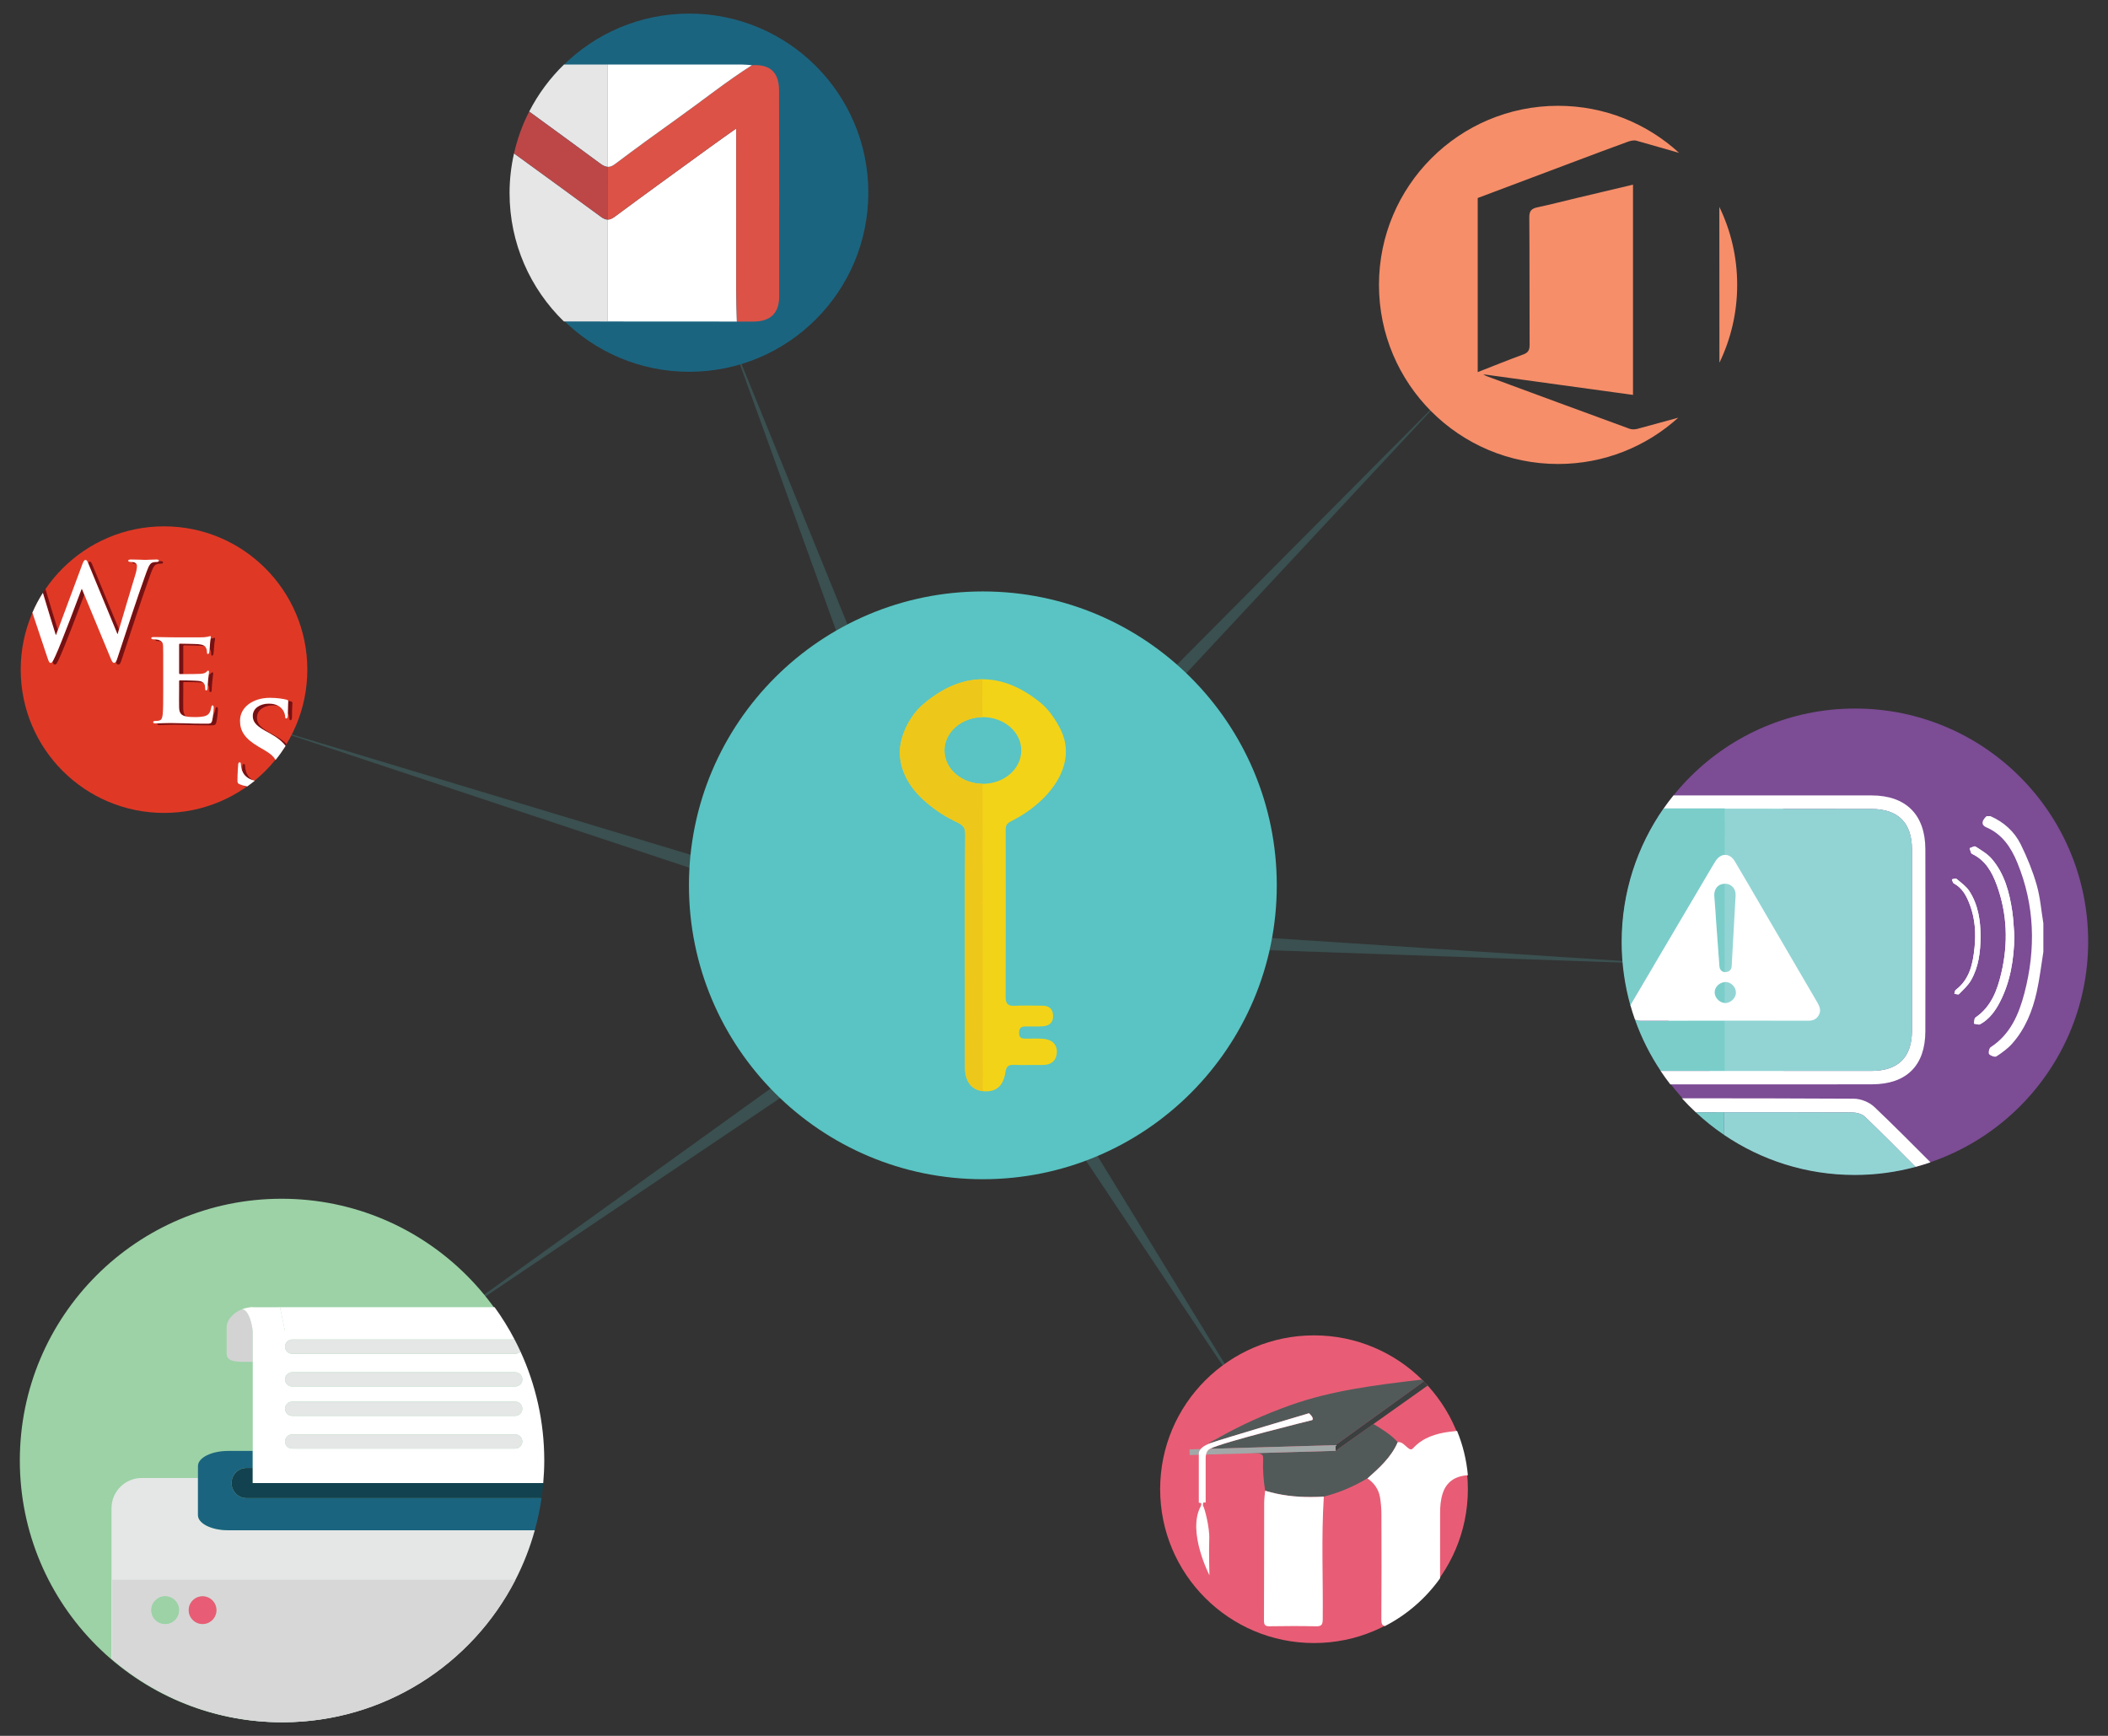 <?xml version="1.0" encoding="utf-8"?>
<!-- Generator: Adobe Illustrator 16.0.0, SVG Export Plug-In . SVG Version: 6.00 Build 0)  -->
<!DOCTYPE svg PUBLIC "-//W3C//DTD SVG 1.1//EN" "http://www.w3.org/Graphics/SVG/1.1/DTD/svg11.dtd">
<svg version="1.1" id="Layer_1" xmlns="http://www.w3.org/2000/svg" xmlns:xlink="http://www.w3.org/1999/xlink" x="0px" y="0px"
	 width="612px" height="504px" viewBox="110.5 51 612 504" enable-background="new 110.5 51 612 504" xml:space="preserve">
<rect x="110.5" y="51" width="612" height="504" fill="#333333" stroke="none"/>
<g>
	<g opacity="0.2">
		<polygon fill="#59C4C3" points="423.01,376.643 476.323,463.72 419.641,378.797 		"/>
	</g>
	<g opacity="0.2">
		<polygon fill="#59C4C3" points="320.722,306.293 184.659,261.053 321.93,302.479 		"/>
	</g>
	<circle fill="#DF3926" cx="158.117" cy="245.425" r="41.604"/>
	<g opacity="0.2">
		<polygon fill="#59C4C3" points="355.57,240.522 321.549,146.3 359.305,239.09 		"/>
	</g>
	<g opacity="0.2">
		<polygon fill="#59C4C3" points="464.76,322.39 597.325,331.053 464.559,326.384 		"/>
	</g>
	<g opacity="0.2">
		<polygon fill="#59C4C3" points="340.637,367.361 234.659,438.719 338.35,364.078 		"/>
	</g>
	<circle fill="#9CD2A6" cx="192.257" cy="475.053" r="76"/>
	<g opacity="0.2">
		<polygon fill="#59C4C3" points="445.218,250.999 531.991,163.72 448.101,253.772 		"/>
	</g>
	<circle fill="#59C4C3" cx="395.847" cy="308.053" r="85.331"/>
	<circle fill="#1B647F" cx="310.595" cy="106.947" r="52"/>
	<g>
		<path fill="#F3D318" d="M413.466,352.621c-1.525-0.133-3.072-0.053-4.609-0.058c-1.283-0.007-2.58,0.21-2.49-1.854
			c0.078-1.769,1.168-1.673,2.342-1.681c1.539-0.006,3.084,0.066,4.609-0.054c1.957-0.147,3.059-1.229,2.908-3.28
			c-0.135-1.867-1.26-2.691-3.068-2.694c-2.689-0.003-5.389-0.12-8.07,0.028c-2.047,0.11-2.627-0.65-2.623-2.641
			c0.053-24.861,0.047-23.632,0.014-48.494c-0.004-1.676,0.625-1.971,2.256-2.807c9.361-4.796,19.17-15.466,13.586-26.48
			c-1.277-2.525-3.334-5.585-5.533-7.401c-11.412-9.421-23.043-9.283-34.276,0.293c-3.652,3.114-6.609,8.72-6.753,13.507
			c-0.163,5.423,2.688,10.366,6.562,13.974c2.732,2.544,5.705,4.602,9.037,6.273c2.355,1.182,3.417,1.429,3.386,4.19
			c-0.171,15.504-0.083,31.012-0.082,46.517c0,15.763-0.021,5.435,0.016,21.196c0.009,3.971,2.066,6.416,5.376,6.682
			c3.583,0.287,5.711-1.408,6.354-5.531c0.26-1.648,0.809-2.166,2.395-2.115c2.814,0.088,5.639-0.007,8.457,0.021
			c2.508,0.023,3.969-1.374,4.072-3.663C417.435,354.173,415.817,352.826,413.466,352.621z M395.848,278.58
			c-6.161,0-11.156-4.334-11.156-9.682c0-5.346,4.995-9.681,11.156-9.681s11.155,4.334,11.155,9.681
			C407.003,274.246,402.009,278.58,395.848,278.58z"/>
		<path fill="#EEC71B" d="M390.863,363.004c0.055,0.275,0.104,0.558,0.181,0.812c0.051,0.163,0.125,0.307,0.185,0.463
			c0.084,0.215,0.159,0.438,0.262,0.637c0.078,0.15,0.178,0.277,0.267,0.418c0.11,0.176,0.213,0.359,0.341,0.52
			c0.104,0.129,0.229,0.235,0.343,0.354c0.136,0.141,0.266,0.289,0.416,0.414c0.128,0.104,0.275,0.187,0.414,0.275
			c0.16,0.107,0.314,0.225,0.487,0.312c0.15,0.078,0.318,0.133,0.479,0.193c0.184,0.074,0.36,0.155,0.556,0.211
			c0.172,0.049,0.359,0.072,0.541,0.106c0.17,0.032,0.338,0.067,0.516,0.088l-0.107-89.234c-6.109-0.05-11.047-4.36-11.047-9.676
			c0-5.308,4.925-9.613,11.025-9.675l-0.014-10.986c-0.022,0-0.046-0.003-0.067-0.003c-0.357,0.002-0.715,0.038-1.073,0.061
			c-0.36,0.021-0.724,0.025-1.085,0.065c-0.358,0.04-0.717,0.114-1.076,0.172c-0.358,0.06-0.72,0.102-1.08,0.179
			c-0.356,0.076-0.713,0.188-1.069,0.282c-0.361,0.097-0.723,0.177-1.083,0.291c-0.356,0.114-0.711,0.263-1.067,0.396
			c-0.358,0.134-0.72,0.25-1.08,0.402c-0.361,0.153-0.722,0.344-1.083,0.516c-0.352,0.168-0.705,0.318-1.057,0.506
			c-0.38,0.201-0.758,0.438-1.138,0.662c-0.332,0.194-0.665,0.371-0.996,0.582c-0.429,0.271-0.855,0.584-1.282,0.884
			c-0.281,0.197-0.563,0.374-0.844,0.583c-0.708,0.527-1.413,1.089-2.118,1.69c-3.652,3.113-6.609,8.719-6.753,13.506
			c-0.163,5.423,2.688,10.367,6.562,13.974c2.732,2.544,5.705,4.603,9.037,6.273c2.355,1.182,3.417,1.429,3.386,4.19
			c-0.171,15.504-0.083,31.012-0.082,46.517c0,15.763-0.021,5.435,0.016,21.196c0.001,0.49,0.035,0.959,0.097,1.399
			C390.79,362.719,390.835,362.854,390.863,363.004z"/>
	</g>
	<g>
		<path fill="#F68E6A" d="M609.662,111.067c-0.003,15.083,0.003,30.166,0.027,45.249c3.304-6.833,5.154-14.498,5.154-22.596
			C614.846,125.6,612.981,117.914,609.662,111.067z"/>
		<path fill="#F68E6A" d="M585.941,175.495c-0.729,0.194-1.632,0.254-2.315,0.004c-13.893-5.074-27.763-10.204-41.636-15.326
			c-0.184-0.067-0.346-0.19-0.893-0.497c14.719,2.024,29.033,3.996,43.5,5.986c0-20.423,0-40.625,0-61.047
			c-5.57,1.32-10.939,2.589-16.309,3.868c-3.81,0.906-7.602,1.896-11.43,2.709c-1.713,0.364-2.384,1.013-2.367,2.922
			c0.105,12.33,0.025,24.662,0.091,36.992c0.008,1.511-0.394,2.28-1.861,2.815c-4.366,1.591-8.675,3.35-13.21,5.123
			c0-16.957,0-33.704,0-50.552c9.36-3.522,18.771-7.07,28.185-10.607c5.12-1.924,10.236-3.855,15.376-5.724
			c0.788-0.284,1.772-0.519,2.533-0.306c4.122,1.155,8.239,2.336,12.37,3.53c-9.254-8.485-21.586-13.667-35.13-13.667
			c-28.719,0-52,23.281-52,52s23.281,52,52,52c13.421,0,25.653-5.086,34.878-13.436
			C593.797,173.359,589.873,174.443,585.941,175.495z"/>
	</g>
	<g>
		<path fill="none" d="M142.869,488.906c0-4.845,3.928-8.771,8.773-8.771h16.329v-3.473c0-2.425,3.928-4.389,8.773-4.389h7.135
			v-25.861h-0.128c-4.114,0-7.448,0.225-7.448-2.348v-7.799c0-1.922,1.865-4.155,4.526-5.159h-0.002c0,0,0.01-0.003,0.011-0.004
			c0.469-0.176,0.963-0.312,1.475-0.402c0.553-0.12,1.145-0.213,1.566-0.16h7.915h62.302c-13.809-19.07-36.24-31.487-61.582-31.487
			c-41.974,0-76,34.027-76,76c0,22.991,10.224,43.582,26.356,57.519L142.869,488.906L142.869,488.906z"/>
		<path fill="#E4E7E6" d="M167.972,490.918v-10.784h-16.329c-4.846,0-8.773,3.929-8.773,8.771v43.664
			c0.079,0.068,0.157,0.139,0.236,0.204v-23.029h117.021c2.347-4.565,4.245-9.396,5.637-14.439h-89.019
			C171.9,495.305,167.972,493.341,167.972,490.918z"/>
		<path fill="#E4E7E6" d="M143.105,532.775c13.288,11.385,30.537,18.277,49.408,18.277c29.47,0,55.004-16.786,67.613-41.309H143.105
			V532.775z M169.312,514.468c2.229,0,4.037,1.807,4.037,4.036c0,2.229-1.808,4.035-4.037,4.035s-4.036-1.808-4.036-4.035
			C165.276,516.274,167.083,514.468,169.312,514.468z M158.446,514.468c2.229,0,4.036,1.807,4.036,4.036
			c0,2.229-1.807,4.035-4.036,4.035s-4.036-1.808-4.036-4.035C154.41,516.274,156.216,514.468,158.446,514.468z"/>
		<path opacity="0.8" fill="#D3D3D3" enable-background="new    " d="M143.105,532.775c13.288,11.385,30.537,18.277,49.408,18.277
			c29.47,0,55.004-16.786,67.613-41.309H143.105V532.775z M169.312,514.468c2.229,0,4.037,1.807,4.037,4.036
			c0,2.229-1.808,4.035-4.037,4.035s-4.036-1.808-4.036-4.035C165.276,516.274,167.083,514.468,169.312,514.468z M158.446,514.468
			c2.229,0,4.036,1.807,4.036,4.036c0,2.229-1.807,4.035-4.036,4.035s-4.036-1.808-4.036-4.035
			C154.41,516.274,156.216,514.468,158.446,514.468z"/>
		<path fill="#1B647F" d="M177.721,481.597c0-2.423,1.963-4.387,4.387-4.387h1.772v-4.938h-7.135c-4.845,0-8.773,1.964-8.773,4.389
			v3.473v10.784c0,2.423,3.928,4.387,8.773,4.387h89.019c0.837-3.036,1.499-6.146,1.956-9.321h-85.613
			C179.684,485.983,177.721,484.019,177.721,481.597z"/>
		<path fill="#12424F" d="M183.88,477.21h-1.772c-2.423,0-4.387,1.964-4.387,4.387c0,2.422,1.963,4.387,4.387,4.387h85.612
			c0.208-1.447,0.369-2.913,0.495-4.387h-84.334L183.88,477.21L183.88,477.21z"/>
		<circle fill="#9CD2A6" cx="158.446" cy="518.504" r="4.036"/>
		<circle fill="#E85D75" cx="169.312" cy="518.504" r="4.036"/>
		<path fill="#D3D3D3" d="M180.838,431.104c0.036-0.012,0.712-0.234,1.475-0.401C181.801,430.791,181.307,430.928,180.838,431.104z"
			/>
		<path fill="#D3D3D3" d="M180.829,431.107c-2.661,1.004-4.526,3.237-4.526,5.159v7.799c0,2.57,3.334,2.348,7.448,2.348h0.128
			v-8.865C183.097,431.181,180.852,431.108,180.829,431.107z"/>
		<path fill="#FFFFFF" d="M193.257,437.546h-9.377v8.865v25.861v4.938v4.387h84.334c0.185-2.159,0.299-4.338,0.299-6.544
			c0-11.304-2.487-22.021-6.914-31.663c-0.378,0.413-0.917,0.676-1.521,0.676h-64.75c-1.144,0-2.072-0.928-2.072-2.069
			c0-1.146,0.928-2.072,2.072-2.072h64.573c-1.711-3.275-3.652-6.409-5.805-9.383h-62.302L193.257,437.546z M260.078,462.099h-64.75
			c-1.144,0-2.072-0.927-2.072-2.071c0-1.144,0.928-2.069,2.072-2.069h64.75c1.144,0,2.071,0.927,2.071,2.069
			C262.148,461.172,261.222,462.099,260.078,462.099z M262.15,469.533c0,1.143-0.927,2.069-2.071,2.069h-64.75
			c-1.144,0-2.072-0.929-2.072-2.069c0-1.146,0.928-2.072,2.072-2.072h64.75C261.222,467.461,262.15,468.389,262.15,469.533z
			 M260.078,453.569h-64.75c-1.144,0-2.072-0.927-2.072-2.068c0-1.146,0.928-2.072,2.072-2.072h64.75
			c1.144,0,2.071,0.927,2.071,2.072C262.15,452.643,261.222,453.569,260.078,453.569z"/>
		<path fill="#FFFFFF" d="M191.793,430.539h-7.915C185.845,430.772,191.793,430.539,191.793,430.539z"/>
		<path fill="#FFFFFF" d="M183.88,437.546h9.377l-1.462-7.007c0,0-5.95,0.231-7.915,0c-0.421-0.053-1.013,0.04-1.566,0.161
			c-0.763,0.167-1.439,0.392-1.475,0.401c-0.001,0.001-0.011,0.004-0.011,0.004h0.002
			C180.852,431.108,183.097,431.181,183.88,437.546z"/>
		<path fill="#E4E7E6" d="M193.257,441.994c0,1.144,0.928,2.069,2.072,2.069h64.75c0.604,0,1.143-0.263,1.521-0.676
			c-0.538-1.173-1.104-2.328-1.699-3.468h-64.573C194.184,439.922,193.257,440.85,193.257,441.994z"/>
		<path fill="#E4E7E6" d="M260.078,449.427h-64.75c-1.144,0-2.072,0.927-2.072,2.072c0,1.144,0.928,2.068,2.072,2.068h64.75
			c1.144,0,2.071-0.927,2.071-2.068C262.15,450.354,261.222,449.427,260.078,449.427z"/>
		<path fill="#E4E7E6" d="M260.078,457.956h-64.75c-1.144,0-2.072,0.927-2.072,2.069c0,1.146,0.928,2.071,2.072,2.071h64.75
			c1.144,0,2.071-0.927,2.071-2.071C262.148,458.883,261.222,457.956,260.078,457.956z"/>
		<path fill="#E4E7E6" d="M260.078,467.461h-64.75c-1.144,0-2.072,0.928-2.072,2.072c0,1.143,0.928,2.069,2.072,2.069h64.75
			c1.144,0,2.071-0.929,2.071-2.069C262.15,468.389,261.222,467.461,260.078,467.461z"/>
	</g>
	<g>
		<circle fill="#7C4C95" cx="649.075" cy="324.387" r="67.667"/>
		<ellipse fill="#92D4D4" cx="617.631" cy="323.996" rx="27.555" ry="41.275"/>
		<g>
			<path fill="#FFFFFF" d="M695.325,322.896c-0.197-2.424-0.266-4.866-0.62-7.264c-0.826-5.534-2.226-10.926-5.972-15.281
				c-1.257-1.462-3.055-2.493-4.706-3.562c-0.327-0.211-1.127,0.305-1.71,0.485c0.232,0.566,0.312,1.459,0.721,1.65
				c3.877,1.834,5.774,5.246,7.148,8.98c3.078,8.376,3.366,16.968,1.346,25.597c-1.176,5.021-2.935,9.812-7.518,12.943
				c-0.373,0.256-0.301,1.158-0.436,1.762c0.604,0.074,1.358,0.42,1.794,0.18c2.667-1.461,4.387-3.834,5.75-6.475
				C694.202,335.949,695.173,329.531,695.325,322.896z"/>
			<path fill="#FFFFFF" d="M685.509,322.697c-0.046-4.293-0.646-8.938-3.285-12.992c-0.915-1.404-2.42-2.443-3.739-3.553
				c-0.228-0.191-0.861,0.103-1.312,0.171c0.183,0.397,0.256,0.993,0.562,1.159c2.558,1.385,3.737,3.739,4.693,6.299
				c1.497,4.014,1.76,8.194,1.326,12.367c-0.48,4.618-1.376,9.176-5.459,12.269c-0.269,0.2-0.274,0.739-0.402,1.122
				c0.454,0.049,1.133,0.312,1.332,0.106c1.245-1.276,2.64-2.516,3.513-4.04C684.927,331.777,685.476,327.494,685.509,322.697z"/>
			<path fill="#FFFFFF" d="M703.734,327.365c-0.624,3.854-1.064,7.754-1.911,11.562c-1.224,5.53-3.309,10.75-7.115,15.056
				c-1.299,1.469-2.954,2.663-4.605,3.74c-0.425,0.278-1.693-0.154-2.114-0.65c-0.284-0.336-0.01-1.727,0.429-2.013
				c5.699-3.71,8.176-9.469,9.796-15.633c3.376-12.843,3.046-25.576-2.047-37.965c-1.802-4.383-4.353-8.273-9.027-10.268
				c-1.485-0.634-1.379-1.842,0.089-3.229c0.375,0,0.751,0,1.125,0c3.91,1.707,6.98,4.47,8.832,8.229
				c1.854,3.763,3.455,7.712,4.613,11.739c1.039,3.613,1.322,7.442,1.938,11.179C703.734,321.859,703.734,324.613,703.734,327.365z"
				/>
			<path fill="#FFFFFF" d="M695.325,322.896c-0.15,6.636-1.121,13.056-4.2,19.019c-1.363,2.641-3.083,5.014-5.75,6.475
				c-0.436,0.24-1.188-0.104-1.794-0.18c0.135-0.604,0.062-1.506,0.436-1.762c4.583-3.131,6.342-7.922,7.518-12.943
				c2.021-8.629,1.732-17.223-1.346-25.597c-1.374-3.734-3.271-7.146-7.148-8.98c-0.409-0.191-0.486-1.084-0.721-1.65
				c0.583-0.181,1.383-0.696,1.71-0.484c1.651,1.067,3.449,2.099,4.706,3.561c3.746,4.356,5.146,9.747,5.971,15.281
				C695.06,318.029,695.126,320.472,695.325,322.896z"/>
			<path fill="#FFFFFF" d="M685.509,322.697c-0.033,4.799-0.582,9.08-2.774,12.907c-0.873,1.525-2.268,2.765-3.513,4.041
				c-0.199,0.205-0.878-0.06-1.332-0.106c0.128-0.383,0.136-0.922,0.402-1.123c4.083-3.092,4.979-7.647,5.459-12.268
				c0.434-4.173,0.171-8.354-1.326-12.367c-0.956-2.562-2.138-4.916-4.693-6.299c-0.306-0.166-0.379-0.761-0.562-1.159
				c0.451-0.068,1.087-0.362,1.312-0.171c1.319,1.108,2.824,2.147,3.739,3.553C684.863,313.759,685.463,318.404,685.509,322.697z"/>
		</g>
		<path fill="#FFFFFF" d="M654.659,372.395c-1.453-1.38-3.913-2.378-5.915-2.391c-16.649-0.107-33.299-0.104-49.944-0.115
			c1.272,1.407,2.616,2.751,4.004,4.047c15.095-0.019,30.189,0.002,45.283,0.047c1.304,0.004,2.968,0.404,3.854,1.258
			c4.97,4.776,9.822,9.676,14.684,14.565c1.466-0.396,2.909-0.843,4.333-1.332C665.562,383.076,660.197,377.645,654.659,372.395z"/>
		<path fill="#FFFFFF" d="M654.075,365.824c9.936-0.037,15.368-5.461,15.397-15.344c0.045-17.641,0.041-35.279,0.003-52.92
			c-0.023-10.016-5.646-15.607-15.612-15.613c-19.172-0.007-38.343-0.002-57.513,0c-1.021,1.264-1.996,2.565-2.927,3.901
			c5.688-0.005,11.354-0.007,16.896-0.007c14.503,0,29.008,0.012,43.512,0.036c7.796,0.013,11.755,4.077,11.758,11.782
			c0.012,17.529,0.012,35.057,0,52.586c-0.007,7.725-3.996,11.677-11.782,11.687c-14.166,0.009-28.335,0.003-42.501,0.003
			c-0.059,0-0.118,0-0.177,0l0,0c-6.173,0-12.348-0.004-18.52-0.003c0.895,1.341,1.838,2.644,2.82,3.912
			c5.269-0.002,10.536-0.005,15.806-0.005C625.516,365.84,639.796,365.881,654.075,365.824z"/>
		<path fill="#92D4D4" d="M651.943,375.24c-0.889-0.854-2.553-1.254-3.854-1.258c-15.095-0.045-30.188-0.063-45.283-0.047
			c0.002,0.002,0.004,0.004,0.006,0.006c2.743-0.004,5.485-0.011,8.229-0.012v6.594c10.816,7.338,23.872,11.625,37.93,11.625
			c6.111,0,12.026-0.822,17.658-2.343C661.766,384.914,656.911,380.017,651.943,375.24z"/>
		<path fill="#92D4D4" d="M611.413,336.115c-0.103,0-0.197,0.021-0.299,0.033l0.004,6.062c0.077,0.007,0.154,0.025,0.232,0.025
			c1.587,0,3.099-1.447,3.124-2.984C614.504,337.588,613.049,336.098,611.413,336.115z"/>
		<path fill="#92D4D4" d="M611.099,299.231c1.108-0.12,2.235,0.471,3.029,1.796c2.838,4.753,5.604,9.549,8.396,14.33
			c5.198,8.908,10.386,17.814,15.598,26.715c0.737,1.262,1.185,2.512,0.303,3.86c-0.647,0.991-1.573,1.423-2.785,1.419
			c-8.152-0.021-16.31-0.012-24.463-0.012c-0.02,0-0.035,0-0.052,0l0.007,14.596c0.059,0,0.118,0,0.177,0
			c14.166,0,28.335,0.006,42.501-0.003c7.786-0.01,11.775-3.962,11.782-11.687c0.012-17.529,0.012-35.058,0-52.586
			c-0.003-7.705-3.962-11.77-11.758-11.782c-14.503-0.024-29.009-0.037-43.512-0.036c0.256,0,0.518,0,0.771,0L611.099,299.231z"/>
		<path fill="#92D4D4" d="M611.5,333.242c0.979-0.092,1.684-0.607,1.743-1.685c0.387-6.862,0.766-13.729,1.146-20.591
			c0.092-2.007-1.301-3.446-3.234-3.387c-0.019,0-0.032,0.007-0.052,0.008l0.013,25.646
			C611.238,333.252,611.366,333.256,611.5,333.242z"/>
		<path fill="#7BCDCA" d="M611.226,361.936l-0.007-14.596c-8.088,0-16.176-0.012-24.262,0.015c-0.678,0.001-1.278-0.089-1.798-0.337
			c1.881,5.309,4.4,10.311,7.479,14.915C598.834,361.932,605.029,361.936,611.226,361.936L611.226,361.936z"/>
		<path fill="#7BCDCA" d="M606.943,303.853c0.578-0.977,1.148-1.965,1.765-2.921c0.693-1.081,1.604-1.67,2.527-1.771l-0.007-13.45
			c-0.256,0-0.517,0-0.771,0c-5.567,0-11.261,0.002-16.978,0.007c-7.67,11.006-12.18,24.377-12.18,38.809
			c0,6.413,0.907,12.61,2.564,18.491c0.081-0.176,0.17-0.354,0.274-0.53C591.752,329.615,599.346,316.734,606.943,303.853z"/>
		<path fill="#7BCDCA" d="M608.765,319.093c0.299,4.155,0.598,8.31,0.921,12.462c0.074,0.948,0.692,1.696,1.542,1.684l-0.013-25.647
			c-2.087,0-3.188,1.614-3.012,3.637C608.433,313.845,608.575,316.473,608.765,319.093z"/>
		<path fill="#7BCDCA" d="M608.295,339.193c0.05,1.506,1.425,2.883,2.933,3.021l-0.004-6.062
			C609.603,336.322,608.243,337.686,608.295,339.193z"/>
		<path fill="#FFFFFF" d="M611.122,347.34c0.017,0,0.032,0,0.052,0c8.153,0,16.311-0.012,24.463,0.012
			c1.212,0.004,2.138-0.428,2.785-1.419c0.882-1.351,0.437-2.601-0.303-3.86c-5.21-8.898-10.397-17.807-15.598-26.715
			c-2.792-4.781-5.558-9.577-8.396-14.33c-0.794-1.325-1.921-1.916-3.029-1.796c-0.92,0.1-1.826,0.687-2.519,1.762
			c-0.611,0.951-1.181,1.937-1.755,2.908c-7.562,12.821-15.121,25.645-22.697,38.458c-0.104,0.178-0.192,0.354-0.273,0.528
			c0.396,1.396,0.825,2.772,1.307,4.13c0.518,0.248,1.116,0.338,1.791,0.337C595.007,347.328,603.065,347.34,611.122,347.34z
			 M611.353,342.24c-0.078,0-0.155-0.021-0.231-0.025c-1.452-0.139-2.776-1.516-2.824-3.021c-0.051-1.508,1.26-2.871,2.819-3.043
			c0.102-0.012,0.196-0.033,0.299-0.033c1.636-0.02,3.091,1.473,3.062,3.139C614.45,340.792,612.939,342.24,611.353,342.24z
			 M611.103,307.59c0.02-0.001,0.033-0.007,0.052-0.008c1.936-0.06,3.326,1.38,3.234,3.387c-0.38,6.861-0.759,13.729-1.146,20.591
			c-0.062,1.075-0.766,1.593-1.743,1.685c-0.134,0.014-0.264,0.01-0.387-0.006c-0.8-0.096-1.354-0.733-1.43-1.684
			c-0.323-4.152-0.622-8.307-0.921-12.462c-0.19-2.62-0.332-5.248-0.562-7.866C608.029,309.203,609.21,307.676,611.103,307.59z"/>
		<path fill="#7BCDCA" d="M602.81,373.941c2.567,2.396,5.312,4.604,8.229,6.582v-6.594
			C608.295,373.931,605.553,373.938,602.81,373.941z"/>
	</g>
	<g>
		<path fill="none" d="M310.438,55.053c-14.074,0-26.833,5.6-36.194,14.682c4.24,0,8.48-0.002,12.72-0.002v0.008
			c12.973,0,25.945-0.005,38.918,0c0.975,0,1.948,0.121,2.919,0.188c5.238-0.331,7.862,2.041,7.875,7.347
			c0.043,19.96,0.048,39.918,0.03,59.876c-0.003,4.728-2.499,7.14-7.285,7.211c-1.663,0.024-3.326,0.004-4.991,0.004
			c-12.489-0.008-24.978-0.015-37.468-0.022l0,0c-4.252-0.002-8.505-0.005-12.757-0.008c9.366,9.104,22.14,14.718,36.232,14.718
			c28.719,0,52-23.281,52-52S339.156,55.053,310.438,55.053z"/>
		<path fill="#FFFFFF" d="M324.234,88.319c-2.712,1.935-5.132,3.628-7.52,5.362c-9.258,6.725-18.538,13.421-27.73,20.238
			c-0.769,0.569-1.396,0.842-2.02,0.834v0.001c0,0,0,0-0.001,0l-0.002,29.586c12.49,0.008,24.979,0.015,37.468,0.022
			c-0.062-3.224-0.18-6.447-0.187-9.673C324.225,119.43,324.234,104.164,324.234,88.319z"/>
		<path fill="#DC5246" d="M286.678,99.421c-0.028-0.004-0.057-0.014-0.084-0.019c-0.041-0.008-0.083-0.016-0.124-0.025
			c-0.15-0.036-0.303-0.087-0.458-0.152c0,0-0.001,0-0.002,0c-0.357-0.151-0.732-0.371-1.146-0.676
			c-6.887-5.082-13.801-10.128-20.722-15.165c-0.004,0.008-0.008,0.017-0.013,0.024c6.909,5.028,13.811,10.066,20.687,15.14
			C285.514,99.062,286.104,99.346,286.678,99.421z"/>
		<path fill="#DC5246" d="M289.158,98.548c-0.83,0.627-1.509,0.919-2.195,0.897v0.005c-0.019,0-0.037-0.003-0.055-0.004
			c0.016,0,0.033,0.006,0.049,0.006l0.009,15.303c0.623,0.008,1.251-0.265,2.02-0.834c9.192-6.817,18.472-13.514,27.73-20.238
			c2.388-1.734,4.808-3.429,7.52-5.362c0,15.845-0.01,31.11,0.011,46.373c0.006,3.227,0.123,6.449,0.186,9.673
			c1.665,0,3.328,0.021,4.991-0.004c4.786-0.07,7.282-2.483,7.285-7.211c0.019-19.958,0.013-39.917-0.03-59.876
			c-0.013-5.306-2.638-7.677-7.875-7.347c-7.419,4.715-14.281,10.218-21.43,15.312C301.247,89.601,295.159,94.018,289.158,98.548z"
			/>
		<path fill="#FFFFFF" d="M289.158,98.548c6.001-4.529,12.089-8.946,18.214-13.31c7.148-5.094,14.011-10.597,21.43-15.312
			c-0.971-0.066-1.944-0.188-2.919-0.188c-12.974-0.005-25.946,0-38.918,0l-0.001,29.705
			C287.647,99.467,288.328,99.175,289.158,98.548z"/>
		<path fill="#FFFFFF" d="M286.012,99.224c0,0-0.001,0-0.002,0C286.011,99.224,286.011,99.224,286.012,99.224z"/>
		<path fill="#FFFFFF" d="M286.594,99.402c-0.041-0.008-0.082-0.017-0.124-0.025C286.511,99.386,286.553,99.395,286.594,99.402z"/>
		<path fill="#E6E6E6" d="M286.01,99.224c0.001,0,0.001,0,0.002,0c0.156,0.064,0.309,0.116,0.458,0.152
			c0.042,0.01,0.083,0.019,0.124,0.025c0.028,0.005,0.057,0.014,0.084,0.019c0.077,0.01,0.154,0.024,0.23,0.025
			c0.018,0.001,0.036,0.003,0.055,0.004v-0.005l0.001-29.705v-0.007c-4.24,0-8.48,0.002-12.72,0.002
			c-4.069,3.948-7.491,8.554-10.102,13.648c6.921,5.037,13.835,10.083,20.722,15.165C285.278,98.853,285.652,99.072,286.01,99.224z"
			/>
		<path fill="#E6E6E6" d="M286.963,144.343l0.002-29.586c-0.65,0.012-1.29-0.28-2.073-0.857
			c-8.285-6.095-16.615-12.147-25.16-18.354c-0.837,3.703-1.294,7.551-1.294,11.508c0,14.626,6.047,27.833,15.768,37.282
			C278.458,144.337,282.709,144.34,286.963,144.343L286.963,144.343z"/>
		<path fill="#BD4747" d="M286.965,114.756C286.966,114.756,286.966,114.756,286.965,114.756L286.965,114.756l-0.008-15.304
			c-0.016,0-0.033-0.005-0.049-0.006c-0.076-0.001-0.153-0.017-0.23-0.025c-0.574-0.074-1.165-0.358-1.862-0.873
			c-6.875-5.073-13.777-10.111-20.687-15.14c-1.944,3.799-3.433,7.867-4.397,12.137c8.545,6.206,16.875,12.259,25.16,18.354
			C285.675,114.476,286.314,114.768,286.965,114.756z"/>
	</g>
	<g>
		<path fill="none" d="M181.327,279.213c-0.143-0.062-0.253-0.118-0.343-0.182c-0.309-0.092-0.607-0.192-0.879-0.313
			c-0.546-0.234-0.663-0.391-0.663-1.13c0-1.793,0.156-3.86,0.195-4.406c0-0.507,0.156-0.857,0.429-0.857
			c0.312,0,0.351,0.312,0.351,0.546c0,0.43,0.117,1.131,0.312,1.716c0.015,0.051,0.042,0.09,0.059,0.14
			c0.03-0.479,0.058-0.859,0.072-1.048c0-0.507,0.156-0.857,0.429-0.857c0.312,0,0.351,0.312,0.351,0.546
			c0,0.43,0.117,1.13,0.312,1.715c0.353,1.17,1.126,1.958,2.065,2.475c0.153,0.044,0.304,0.091,0.459,0.125
			c2.208-1.799,4.228-3.82,6.026-6.029c-0.438-0.827-1.292-1.7-2.952-2.679l-1.988-1.169c-4.055-2.378-5.38-4.602-5.38-7.524
			c0-4.055,3.898-6.667,8.655-6.667c2.222,0,3.977,0.312,4.873,0.546c0.258,0.064,0.403,0.16,0.448,0.322
			c0.301,0.059,0.563,0.118,0.774,0.173c0.312,0.078,0.468,0.195,0.468,0.43c0,0.429-0.117,1.364-0.117,3.977
			c0,0.702-0.156,1.053-0.429,1.053c-0.234,0-0.351-0.194-0.351-0.585c0-0.232-0.087-0.856-0.44-1.516
			c-0.001,0.181-0.003,0.353-0.003,0.553c0,0.702-0.156,1.053-0.429,1.053c-0.234,0-0.351-0.194-0.351-0.585
			c0-0.312-0.156-1.325-0.896-2.183c-0.219-0.271-0.557-0.595-1.038-0.88c-0.446-0.112-0.959-0.186-1.56-0.186
			c-2.456,0-4.678,1.287-4.678,3.549c0,1.48,0.546,2.65,3.625,4.365l1.404,0.78c1.549,0.854,2.725,1.714,3.61,2.595
			c3.867-6.321,6.098-13.754,6.098-21.708c0-23.013-18.654-41.667-41.667-41.667c-14.348,0-27,7.253-34.495,18.292
			c1.022,3.484,2.681,8.915,3.623,11.946l7.048-18.964c0.39-1.092,0.663-1.404,0.975-1.404c0.292,0,0.478,0.28,0.726,0.85
			c0.17-0.257,0.329-0.354,0.497-0.354c0.429,0,0.624,0.585,1.13,1.833l7.368,17.854c1.084-3.775,3.625-12.17,4.821-16.165
			c0.273-0.896,0.39-1.716,0.39-2.262c0-0.237-0.053-0.464-0.2-0.652c-0.139-0.013-0.284-0.021-0.449-0.021
			c-0.39,0-0.663-0.117-0.663-0.351c0-0.042,0.021-0.073,0.036-0.106c-0.177-0.021-0.37-0.038-0.596-0.038
			c-0.39,0-0.663-0.117-0.663-0.351c0-0.273,0.312-0.352,0.897-0.352c2.066,0,3.704,0.117,4.054,0.117
			c0.273,0,1.95-0.117,3.236-0.117c0.429,0,0.702,0.078,0.702,0.312c0,0.076-0.019,0.138-0.048,0.189
			c0.194-0.004,0.386-0.007,0.569-0.007c0.429,0,0.702,0.078,0.702,0.312c0,0.272-0.195,0.39-0.546,0.39
			c-0.39,0-0.936,0.039-1.365,0.195c-0.936,0.351-1.364,1.91-2.183,4.133c-1.793,4.912-5.887,17.31-7.797,23.158
			c-0.429,1.364-0.624,1.832-1.13,1.832c-0.258,0-0.45-0.213-0.718-0.771c-0.141,0.188-0.296,0.274-0.505,0.274
			c-0.39,0-0.624-0.468-1.208-1.91l-7.411-17.885c-1.489,3.971-5.681,15.066-7.156,18.224c-0.741,1.599-0.936,2.066-1.403,2.066
			c-0.301,0-0.464-0.264-0.684-0.846c-0.174,0.248-0.33,0.351-0.539,0.351c-0.39,0-0.546-0.429-0.897-1.442l-4.389-13.146
			c-2.181,5.057-3.395,10.628-3.395,16.483c0,23.013,18.654,41.666,41.666,41.666c8.893,0,17.129-2.795,23.895-7.542
			C181.812,279.405,181.56,279.316,181.327,279.213z M173.297,260.749c-0.234,0.857-0.546,0.857-1.833,0.857
			c-2.573,0-4.639-0.039-6.316-0.117c-1.676-0.039-2.963-0.078-3.977-0.078c-0.39,0-1.13,0.039-1.949,0.039
			c-0.819,0.039-1.676,0.078-2.378,0.078c-0.429,0-0.663-0.117-0.663-0.351c0-0.05,0.019-0.103,0.05-0.152
			c-0.212,0.005-0.417,0.008-0.609,0.008c-0.429,0-0.663-0.117-0.663-0.351c0-0.156,0.117-0.352,0.546-0.352
			c0.507,0,0.896-0.039,1.208-0.116c0.702-0.156,0.897-0.78,1.014-1.755c0.156-1.403,0.156-4.016,0.156-7.057v-5.848
			c0-5.029,0-5.965-0.039-7.019c-0.047-0.678-0.182-1.071-0.514-1.349c-0.304-0.044-0.729-0.066-1.11-0.066
			c-0.351,0-0.585-0.116-0.585-0.351c0-0.048,0.019-0.085,0.042-0.121c-0.22-0.015-0.456-0.024-0.679-0.024
			c-0.351,0-0.585-0.116-0.585-0.351s0.273-0.312,0.78-0.312c1.793,0,3.977,0.077,4.951,0.077c1.092,0,8.694,0.039,9.357,0
			c0.624-0.039,1.169-0.155,1.442-0.194c0.195-0.039,0.39-0.156,0.546-0.156c0.195,0,0.234,0.156,0.234,0.312
			c0,0.095-0.032,0.218-0.075,0.425c0.213-0.035,0.396-0.068,0.518-0.085c0.195-0.039,0.39-0.156,0.546-0.156
			c0.195,0,0.234,0.156,0.234,0.312c0,0.234-0.195,0.624-0.273,2.145c-0.039,0.351-0.117,1.793-0.195,2.183
			c-0.039,0.156-0.117,0.546-0.39,0.546c-0.234,0-0.272-0.155-0.272-0.429c0-0.234-0.039-0.819-0.234-1.208
			c-0.067-0.143-0.134-0.279-0.222-0.406c-0.032,0.417-0.068,0.822-0.104,1.002c-0.039,0.156-0.117,0.546-0.39,0.546
			c-0.234,0-0.272-0.155-0.272-0.429c0-0.233-0.039-0.819-0.234-1.208c-0.109-0.235-0.224-0.449-0.427-0.633
			c-0.182-0.032-0.382-0.059-0.612-0.08c-0.585-0.078-4.679-0.156-5.38-0.156c-0.156,0-0.234,0.117-0.234,0.312v8.042
			c1.592-0.003,4.409-0.018,5.015-0.077c0.819-0.078,1.287-0.195,1.638-0.507c0.272-0.234,0.39-0.43,0.545-0.43
			c0.156,0,0.273,0.156,0.273,0.352c0,0.113-0.027,0.353-0.087,0.854c0.188-0.071,0.354-0.157,0.492-0.28
			c0.272-0.234,0.39-0.43,0.545-0.43c0.156,0,0.273,0.156,0.273,0.352c0,0.194-0.078,0.741-0.273,2.417
			c-0.078,0.663-0.156,1.987-0.156,2.222c0,0.273-0.039,0.741-0.351,0.741c-0.234,0-0.312-0.117-0.312-0.273
			c-0.039-0.351-0.039-0.779-0.117-1.208c-0.079-0.267-0.199-0.506-0.394-0.708c-0.029,0.445-0.049,0.836-0.049,0.953
			c0,0.273-0.039,0.741-0.351,0.741c-0.234,0-0.312-0.117-0.312-0.273c-0.039-0.351-0.039-0.779-0.117-1.208
			c-0.085-0.289-0.222-0.547-0.449-0.758c-0.079-0.011-0.152-0.024-0.238-0.032c-0.624-0.078-4.522-0.156-5.38-0.156
			c-0.156,0-0.195,0.156-0.195,0.351v2.651c0,1.13-0.039,3.938,0,4.912c0.035,1.011,0.267,1.669,0.823,2.09
			c0.659,0.134,1.508,0.183,2.593,0.183c0.897,0,2.339-0.039,3.236-0.429c0.857-0.39,1.247-1.092,1.481-2.457
			c0.078-0.351,0.156-0.507,0.39-0.507c0.273,0,0.312,0.429,0.312,0.78c0,0.411-0.085,1.292-0.194,2.106
			c0.354-0.422,0.566-1.02,0.715-1.885c0.078-0.352,0.156-0.507,0.39-0.507c0.273,0,0.312,0.429,0.312,0.779
			C173.765,257.825,173.492,260.087,173.297,260.749z"/>
		<path fill="#761113" d="M156.071,214.151c-0.39,0-0.936,0.039-1.365,0.195c-0.936,0.351-1.364,1.91-2.183,4.133
			c-1.793,4.912-5.887,17.31-7.797,23.158c-0.252,0.803-0.424,1.289-0.625,1.558c0.268,0.558,0.459,0.771,0.718,0.771
			c0.507,0,0.702-0.469,1.13-1.832c1.911-5.849,6.004-18.246,7.797-23.158c0.819-2.223,1.248-3.782,2.183-4.133
			c0.429-0.156,0.975-0.195,1.365-0.195c0.351,0,0.546-0.117,0.546-0.39c0-0.234-0.273-0.312-0.702-0.312
			c-0.183,0-0.375,0.003-0.569,0.007C156.492,214.088,156.323,214.151,156.071,214.151z"/>
		<path fill="#761113" d="M144.57,235.048h0.117c0.087-0.324,0.211-0.768,0.365-1.302l-7.368-17.853
			c-0.507-1.248-0.702-1.833-1.13-1.833c-0.168,0-0.327,0.097-0.497,0.354c0.116,0.266,0.244,0.588,0.405,0.984L144.57,235.048z"/>
		<path fill="#761113" d="M126.792,235.32l0.515-1.387c-0.941-3.031-2.601-8.461-3.623-11.946c-0.254,0.375-0.496,0.76-0.738,1.145
			c1.336,4.486,3.24,10.669,3.729,12.188H126.792z"/>
		<path fill="#761113" d="M148.986,214.189c-0.015,0.033-0.036,0.063-0.036,0.106c0,0.233,0.273,0.351,0.663,0.351
			c0.165,0,0.31,0.009,0.449,0.021C149.88,214.435,149.546,214.261,148.986,214.189z"/>
		<path fill="#761113" d="M134.199,221.987c-0.741,1.988-5.926,15.829-7.602,19.416c-0.409,0.882-0.65,1.411-0.864,1.716
			c0.219,0.582,0.383,0.846,0.684,0.846c0.468,0,0.663-0.469,1.403-2.066c1.476-3.157,5.667-14.253,7.156-18.224l-0.699-1.688
			H134.199z"/>
		<path fill="#761113" d="M162.718,237.877c-0.156,0-0.234,0.116-0.234,0.312v8.188c0,0.194,0.039,0.351,0.234,0.351
			c0.173,0,0.534,0,0.989-0.001v-8.042c0-0.195,0.078-0.312,0.234-0.312c0.702,0,4.795,0.078,5.38,0.156
			c0.23,0.021,0.43,0.048,0.612,0.08c-0.302-0.274-0.808-0.481-1.834-0.575C167.513,237.954,163.418,237.877,162.718,237.877z"/>
		<path fill="#761113" d="M171.36,239.33c0.088,0.126,0.155,0.264,0.222,0.406c0.195,0.391,0.234,0.976,0.234,1.208
			c0,0.273,0.039,0.429,0.272,0.429c0.273,0,0.351-0.39,0.39-0.546c0.078-0.39,0.156-1.832,0.195-2.183
			c0.078-1.521,0.273-1.91,0.273-2.144c0-0.156-0.039-0.312-0.234-0.312c-0.156,0-0.351,0.117-0.546,0.156
			c-0.122,0.018-0.304,0.051-0.518,0.085c-0.063,0.309-0.151,0.81-0.198,1.72C171.43,238.339,171.396,238.844,171.36,239.33z"/>
		<path fill="#761113" d="M170.798,249.75c0.195,0.2,0.315,0.44,0.394,0.707c0.078,0.43,0.078,0.857,0.117,1.208
			c0,0.156,0.078,0.273,0.312,0.273c0.312,0,0.351-0.468,0.351-0.741c0-0.233,0.078-1.56,0.156-2.222
			c0.195-1.676,0.273-2.222,0.273-2.417s-0.117-0.352-0.273-0.352c-0.156,0-0.273,0.195-0.545,0.43
			c-0.138,0.123-0.303,0.209-0.492,0.281c-0.043,0.362-0.104,0.858-0.186,1.562C170.866,248.812,170.827,249.308,170.798,249.75z"/>
		<path fill="#761113" d="M162.679,248.52c-0.156,0-0.195,0.156-0.195,0.351v2.651c0,1.13-0.039,3.938,0,4.912
			c0.054,1.562,0.574,2.286,2.046,2.585c-0.556-0.421-0.788-1.08-0.823-2.09c-0.039-0.976,0-3.782,0-4.912v-2.651
			c0-0.194,0.039-0.351,0.195-0.351c0.858,0,4.756,0.078,5.38,0.156c0.086,0.008,0.16,0.021,0.238,0.032
			c-0.292-0.271-0.738-0.462-1.461-0.527C167.435,248.598,163.536,248.52,162.679,248.52z"/>
		<path fill="#761113" d="M155.678,236.652c-0.022,0.036-0.042,0.073-0.042,0.121c0,0.234,0.234,0.352,0.585,0.352
			c0.381,0,0.806,0.021,1.11,0.065c-0.222-0.186-0.53-0.319-0.968-0.444C156.209,236.701,155.957,236.673,155.678,236.652z"/>
		<path fill="#761113" d="M173.453,256.305c-0.234,0-0.312,0.156-0.39,0.507c-0.149,0.866-0.361,1.463-0.715,1.885
			c-0.086,0.651-0.188,1.264-0.274,1.559c-0.234,0.856-0.546,0.856-1.833,0.856c-2.573,0-4.639-0.039-6.316-0.117
			c-1.676-0.039-2.963-0.077-3.977-0.077c-0.39,0-1.13,0.038-1.949,0.038c-0.595,0.028-1.208,0.057-1.769,0.07
			c-0.031,0.05-0.05,0.104-0.05,0.152c0,0.233,0.234,0.351,0.663,0.351c0.702,0,1.559-0.039,2.378-0.078
			c0.819,0,1.56-0.039,1.949-0.039c1.014,0,2.3,0.039,3.977,0.078c1.677,0.078,3.743,0.117,6.316,0.117c1.287,0,1.599,0,1.833-0.856
			c0.195-0.663,0.468-2.925,0.468-3.665C173.765,256.734,173.726,256.305,173.453,256.305z"/>
		<path fill="#761113" d="M194.063,258.009c0.353,0.657,0.44,1.282,0.44,1.516c0,0.39,0.117,0.585,0.351,0.585
			c0.273,0,0.429-0.351,0.429-1.053c0-2.612,0.117-3.548,0.117-3.978c0-0.233-0.156-0.351-0.468-0.429
			c-0.211-0.055-0.474-0.114-0.774-0.173c0.009,0.034,0.02,0.065,0.02,0.105C194.179,254.98,194.08,255.826,194.063,258.009z"/>
		<path fill="#761113" d="M188.734,263.695c-3.08-1.715-3.625-2.885-3.625-4.366c0-2.261,2.222-3.548,4.678-3.548
			c0.601,0,1.114,0.072,1.56,0.186c-0.633-0.375-1.521-0.681-2.783-0.681c-2.456,0-4.678,1.287-4.678,3.549
			c0,1.48,0.546,2.65,3.625,4.365l1.404,0.78c2.139,1.18,3.519,2.298,4.444,3.541c0.11-0.175,0.222-0.333,0.33-0.509
			c-0.886-0.881-2.002-1.684-3.551-2.537L188.734,263.695z"/>
		<path fill="#761113" d="M184.016,277.554c-0.939-0.517-1.713-1.306-2.065-2.475c-0.195-0.585-0.312-1.286-0.312-1.715
			c0-0.233-0.039-0.546-0.351-0.546c-0.273,0-0.429,0.352-0.429,0.857c-0.014,0.188-0.042,0.568-0.072,1.048
			C181.318,276.278,182.597,277.146,184.016,277.554z"/>
		<path fill="#761113" d="M181.327,279.213c0.233,0.104,0.486,0.192,0.747,0.274c0.075-0.052,0.149-0.104,0.223-0.159
			c-0.46-0.075-0.9-0.175-1.313-0.297C181.074,279.095,181.184,279.151,181.327,279.213z"/>
		<path fill="#FFFFFF" d="M125.194,243.469c0.209,0,0.365-0.104,0.539-0.351c0.214-0.305,0.456-0.834,0.864-1.716
			c1.676-3.587,6.861-17.427,7.602-19.416h0.078l0.699,1.688l7.411,17.885c0.584,1.442,0.818,1.91,1.208,1.91
			c0.208,0,0.364-0.086,0.505-0.274c0.201-0.269,0.373-0.755,0.625-1.558c1.911-5.849,6.004-18.246,7.797-23.158
			c0.819-2.223,1.248-3.782,2.183-4.133c0.429-0.156,0.975-0.195,1.365-0.195c0.252,0,0.421-0.062,0.498-0.2
			c0.029-0.053,0.048-0.113,0.048-0.189c0-0.234-0.273-0.312-0.702-0.312c-1.286,0-2.963,0.117-3.236,0.117
			c-0.351,0-1.988-0.117-4.054-0.117c-0.585,0-0.897,0.078-0.897,0.352c0,0.233,0.273,0.351,0.663,0.351
			c0.226,0,0.418,0.016,0.596,0.038c0.56,0.071,0.894,0.245,1.076,0.479c0.147,0.188,0.2,0.414,0.2,0.652
			c0,0.546-0.117,1.365-0.39,2.261c-1.196,3.996-3.737,12.391-4.821,16.165c-0.153,0.534-0.278,0.978-0.365,1.302h-0.117
			l-8.109-19.649c-0.161-0.396-0.289-0.719-0.405-0.984c-0.248-0.568-0.433-0.849-0.726-0.849c-0.312,0-0.585,0.312-0.975,1.404
			l-7.048,18.964l-0.515,1.387h-0.117c-0.489-1.52-2.393-7.702-3.729-12.188c-1.155,1.825-2.175,3.744-3.039,5.747l4.389,13.146
			C124.647,243.039,124.804,243.469,125.194,243.469z"/>
		<path fill="#FFFFFF" d="M159.95,260.918c1.014,0,2.3,0.038,3.977,0.077c1.677,0.078,3.743,0.117,6.316,0.117
			c1.287,0,1.599,0,1.833-0.856c0.086-0.294,0.188-0.906,0.274-1.559c0.108-0.815,0.194-1.694,0.194-2.106
			c0-0.352-0.039-0.78-0.312-0.78c-0.234,0-0.312,0.156-0.39,0.507c-0.234,1.365-0.624,2.066-1.481,2.457
			c-0.897,0.39-2.339,0.429-3.236,0.429c-1.085,0-1.934-0.049-2.593-0.183c-1.472-0.299-1.992-1.023-2.046-2.585
			c-0.039-0.976,0-3.782,0-4.912v-2.651c0-0.194,0.039-0.351,0.195-0.351c0.858,0,4.756,0.078,5.38,0.156
			c0.723,0.065,1.169,0.258,1.461,0.527c0.228,0.211,0.364,0.469,0.449,0.759c0.078,0.429,0.078,0.856,0.117,1.208
			c0,0.155,0.078,0.272,0.312,0.272c0.312,0,0.351-0.468,0.351-0.741c0-0.116,0.02-0.508,0.049-0.953
			c0.029-0.441,0.068-0.938,0.107-1.269c0.082-0.705,0.142-1.201,0.186-1.563c0.06-0.501,0.087-0.74,0.087-0.854
			c0-0.195-0.117-0.351-0.273-0.351c-0.156,0-0.273,0.194-0.545,0.429c-0.351,0.312-0.819,0.429-1.638,0.507
			c-0.606,0.062-3.423,0.074-5.015,0.077c-0.455,0.001-0.815,0.001-0.989,0.001c-0.195,0-0.234-0.156-0.234-0.352v-8.187
			c0-0.195,0.078-0.312,0.234-0.312c0.702,0,4.795,0.077,5.38,0.155c1.027,0.094,1.532,0.3,1.834,0.575
			c0.203,0.184,0.317,0.398,0.427,0.633c0.195,0.391,0.234,0.976,0.234,1.208c0,0.273,0.039,0.43,0.272,0.43
			c0.273,0,0.351-0.391,0.39-0.547c0.036-0.18,0.072-0.584,0.104-1.002c0.037-0.486,0.07-0.991,0.091-1.181
			c0.047-0.91,0.135-1.411,0.198-1.72c0.043-0.207,0.075-0.331,0.075-0.424c0-0.156-0.039-0.312-0.234-0.312
			c-0.156,0-0.351,0.117-0.546,0.156c-0.273,0.039-0.819,0.156-1.442,0.195c-0.663,0.038-8.265,0-9.357,0
			c-0.975,0-3.158-0.078-4.951-0.078c-0.507,0-0.78,0.078-0.78,0.312c0,0.234,0.234,0.352,0.585,0.352
			c0.223,0,0.459,0.009,0.679,0.023c0.28,0.021,0.533,0.049,0.686,0.093c0.438,0.125,0.746,0.26,0.968,0.444
			c0.332,0.277,0.467,0.671,0.514,1.349c0.039,1.053,0.039,1.988,0.039,7.019v5.848c0,3.041,0,5.653-0.156,7.058
			c-0.117,0.975-0.312,1.598-1.014,1.754c-0.312,0.078-0.702,0.116-1.208,0.116c-0.429,0-0.546,0.195-0.546,0.352
			c0,0.234,0.234,0.351,0.663,0.351c0.192,0,0.397-0.003,0.609-0.008c0.561-0.014,1.174-0.042,1.769-0.07
			C158.819,260.956,159.56,260.918,159.95,260.918z"/>
		<path fill="#FFFFFF" d="M188.915,263.98l-1.404-0.78c-3.08-1.715-3.625-2.885-3.625-4.365c0-2.262,2.222-3.549,4.678-3.549
			c1.262,0,2.15,0.305,2.783,0.681c0.481,0.285,0.819,0.609,1.038,0.88c0.741,0.856,0.896,1.871,0.896,2.183
			c0,0.391,0.117,0.585,0.351,0.585c0.273,0,0.429-0.351,0.429-1.053c0-0.2,0.002-0.372,0.003-0.553
			c0.016-2.183,0.114-3.028,0.114-3.424c0-0.041-0.011-0.073-0.02-0.106c-0.045-0.163-0.19-0.258-0.448-0.322
			c-0.896-0.233-2.651-0.546-4.873-0.546c-4.756,0-8.655,2.612-8.655,6.667c0,2.924,1.325,5.146,5.38,7.524l1.988,1.169
			c1.659,0.979,2.514,1.852,2.952,2.679c1.05-1.29,2.02-2.646,2.912-4.057C192.489,266.35,191.054,265.16,188.915,263.98z"/>
		<path fill="#FFFFFF" d="M180.787,274.725c-0.017-0.049-0.044-0.089-0.059-0.14c-0.195-0.586-0.312-1.287-0.312-1.716
			c0-0.233-0.039-0.546-0.351-0.546c-0.273,0-0.429,0.352-0.429,0.857c-0.039,0.546-0.195,2.612-0.195,4.406
			c0,0.74,0.117,0.896,0.663,1.13c0.272,0.122,0.57,0.223,0.879,0.313c0.413,0.123,0.853,0.222,1.313,0.297
			c0.744-0.528,1.473-1.075,2.179-1.65c-0.155-0.034-0.307-0.081-0.459-0.125C182.597,277.146,181.318,276.278,180.787,274.725z"/>
	</g>
	<g>
		<circle fill="#E85D75" cx="491.986" cy="483.386" r="44.667"/>
		<g>
			<path fill="none" d="M529.36,484.559c-0.623,1.897-0.767,3.823-0.765,5.791c0.006,6.298-0.012,12.595-0.005,18.894
				c5.189-7.301,8.255-16.219,8.255-25.855c0-1.368-0.071-2.719-0.191-4.055C532.847,479.562,530.418,481.349,529.36,484.559z"/>
			<path fill="none" d="M516.254,469.718c1.353-0.143,2.046,0.946,2.938,1.623c0.56,0.425,0.989,0.766,1.588,0.116
				c2.816-3.052,6.533-4.209,10.46-4.739c0.763-0.104,1.521-0.188,2.278-0.258c-2.017-4.919-4.88-9.399-8.417-13.255l-15.868,11.256
				C511.672,465.899,514.506,467.658,516.254,469.718z"/>
			<path fill="none" d="M511.541,521.229c0.062-10.187,0.052-20.373,0.017-30.561c-0.005-1.64-0.138-3.291-0.405-4.907
				c-0.389-2.355-1.702-4.181-3.667-5.535c-3.961,2.379-8.167,4.171-12.646,5.312c-0.76,11.867-0.188,23.755-0.314,35.632
				c-0.016,1.531-0.354,2.066-1.981,2.024c-4.486-0.111-8.979-0.07-13.468-0.011c-1.239,0.018-1.616-0.382-1.611-1.63
				c0.05-11.38,0.027-22.76,0.057-34.138c0.003-1.197,0.185-2.394,0.282-3.588c-0.481-3.025-0.719-6.069-0.587-9.13
				c0.049-1.176-0.215-1.62-1.508-1.664c-4.725-0.162-9.43,0.244-14.144,0.279c-0.053,0-0.097-0.005-0.146-0.007l-0.771,0.022
				c-0.054,0.236-0.099,0.5-0.115,0.812v13.098h-0.663c0,0-0.285,0.761,0,1.141c0.284,0.38,1.852,5.932,1.707,9.539
				c-0.143,3.604,0.05,10.438,0.05,10.438s-6.501-12.576-2.562-19.933c0,0,0.356-0.688,0.118-0.995l-0.64-0.143v-13.898
				l-2.646,0.077l-0.048-1.646l3.229-0.094c0.388-0.454,1.058-0.979,2.205-1.473c0.219-0.271,0.65-0.589,1.469-0.985
				c0.217-0.1,0.434-0.252,0.648-0.352c0.124-0.08,0.249-0.106,0.373-0.188c6.812-3.888,13.904-7.085,21.315-9.726
				c12.262-4.363,25.017-5.878,37.801-7.398c0.206-0.022,0.418-0.033,0.629-0.044c-8.062-7.939-19.124-12.846-31.335-12.846
				c-24.669,0-44.667,19.998-44.667,44.667c0,24.67,19.998,44.668,44.667,44.668c7.353,0,14.281-1.787,20.396-4.936
				C511.747,522.941,511.534,522.374,511.541,521.229z"/>
			<path fill="#FFFFFF" d="M528.596,490.35c-0.002-1.968,0.142-3.894,0.765-5.791c1.06-3.21,3.486-4.997,7.294-5.228
				c-0.405-4.521-1.483-8.844-3.137-12.871c-0.759,0.071-1.518,0.155-2.278,0.258c-3.927,0.53-7.644,1.688-10.46,4.739
				c-0.599,0.647-1.028,0.309-1.588-0.116c-0.892-0.677-1.585-1.766-2.938-1.623c-1.883,4.369-5.331,7.436-8.771,10.508
				c1.965,1.354,3.278,3.182,3.667,5.535c0.27,1.616,0.4,3.271,0.405,4.907c0.035,10.188,0.047,20.374-0.017,30.561
				c-0.009,1.146,0.206,1.713,1.032,1.894c6.392-3.286,11.881-8.064,16.018-13.879C528.584,502.944,528.602,496.647,528.596,490.35z
				"/>
			<path fill="#515A59" d="M509.232,464.461l-10.966,7.777l-36.852,1.067c0.051,0.002,0.095,0.007,0.146,0.007
				c4.714-0.035,9.419-0.441,14.144-0.281c1.293,0.046,1.557,0.49,1.508,1.665c-0.132,3.062,0.104,6.104,0.587,9.131
				c4.408,1.336,8.918,1.874,13.519,1.817c1.178-0.013,2.104-0.028,3.521-0.109c4.479-1.141,8.688-2.933,12.646-5.312
				c3.438-3.072,6.888-6.139,8.771-10.508C514.506,467.658,511.672,465.899,509.232,464.461z"/>
			<path fill="#515A59" d="M485.084,459.007c-7.411,2.641-14.504,5.838-21.315,9.726c-0.124,0.081-0.249,0.107-0.373,0.188
				c-0.217,0.1-0.434,0.252-0.648,0.352c-0.816,0.396-1.25,0.714-1.469,0.985c0.229-0.098,0.472-0.195,0.738-0.289
				c3.606-1.266,28.505-8.636,28.505-8.636s1.613,1.328,0.948,1.991c0,0-26.006,6.394-29.646,8.324l36.396-1.056l25.667-18.521
				c-0.149-0.149-0.341-0.354-0.493-0.502c-0.211,0.013-0.302,0.016-0.508,0.038C510.101,453.129,497.346,454.644,485.084,459.007z"
				/>
			<path fill="#FFFFFF" d="M477.799,483.827c-0.102,1.194-0.279,2.391-0.282,3.588c-0.027,11.378-0.007,22.758-0.057,34.138
				c-0.005,1.248,0.372,1.646,1.611,1.63c4.489-0.062,8.979-0.103,13.468,0.011c1.63,0.042,1.968-0.494,1.981-2.024
				c0.127-11.877-0.443-23.765,0.314-35.632c-1.415,0.082-2.346,0.099-3.521,0.109C486.717,485.701,482.207,485.163,477.799,483.827
				z"/>
			<path fill="#3A3F3F" d="M498.267,472.24l10.966-7.777l15.756-11.176c-0.368-0.404-0.717-0.823-1.103-1.215l-25.667,18.521
				L498.267,472.24z"/>
			<path fill="#A2A8A8" d="M459.072,471.729l-3.229,0.096l0.048,1.645l2.646-0.077v-0.479
				C458.537,472.91,458.502,472.399,459.072,471.729z"/>
			<path fill="#A2A8A8" d="M498.219,470.594l-36.396,1.056c-0.147,0.079-0.272,0.153-0.345,0.219c0,0-0.577,0.337-0.834,1.464
				l0.771-0.022l36.852-1.065L498.219,470.594z"/>
			<path fill="#FFFFFF" d="M461.479,471.865c0.07-0.062,0.195-0.139,0.345-0.218c3.643-1.933,29.646-8.326,29.646-8.326
				c0.665-0.661-0.948-1.989-0.948-1.989s-24.896,7.37-28.505,8.636c-0.269,0.094-0.51,0.191-0.738,0.289
				c-1.147,0.492-1.817,1.019-2.206,1.473c-0.568,0.67-0.533,1.183-0.533,1.183v0.479v13.898l0.64,0.143
				c0.238,0.31-0.118,0.995-0.118,0.995c-3.938,7.356,2.562,19.933,2.562,19.933s-0.19-6.834-0.051-10.438
				c0.146-3.607-1.422-9.159-1.707-9.539c-0.284-0.38,0-1.139,0-1.139h0.664v-13.1c0.019-0.312,0.062-0.576,0.115-0.812
				C460.901,472.203,461.479,471.865,461.479,471.865z"/>
		</g>
	</g>
</g>
</svg>
